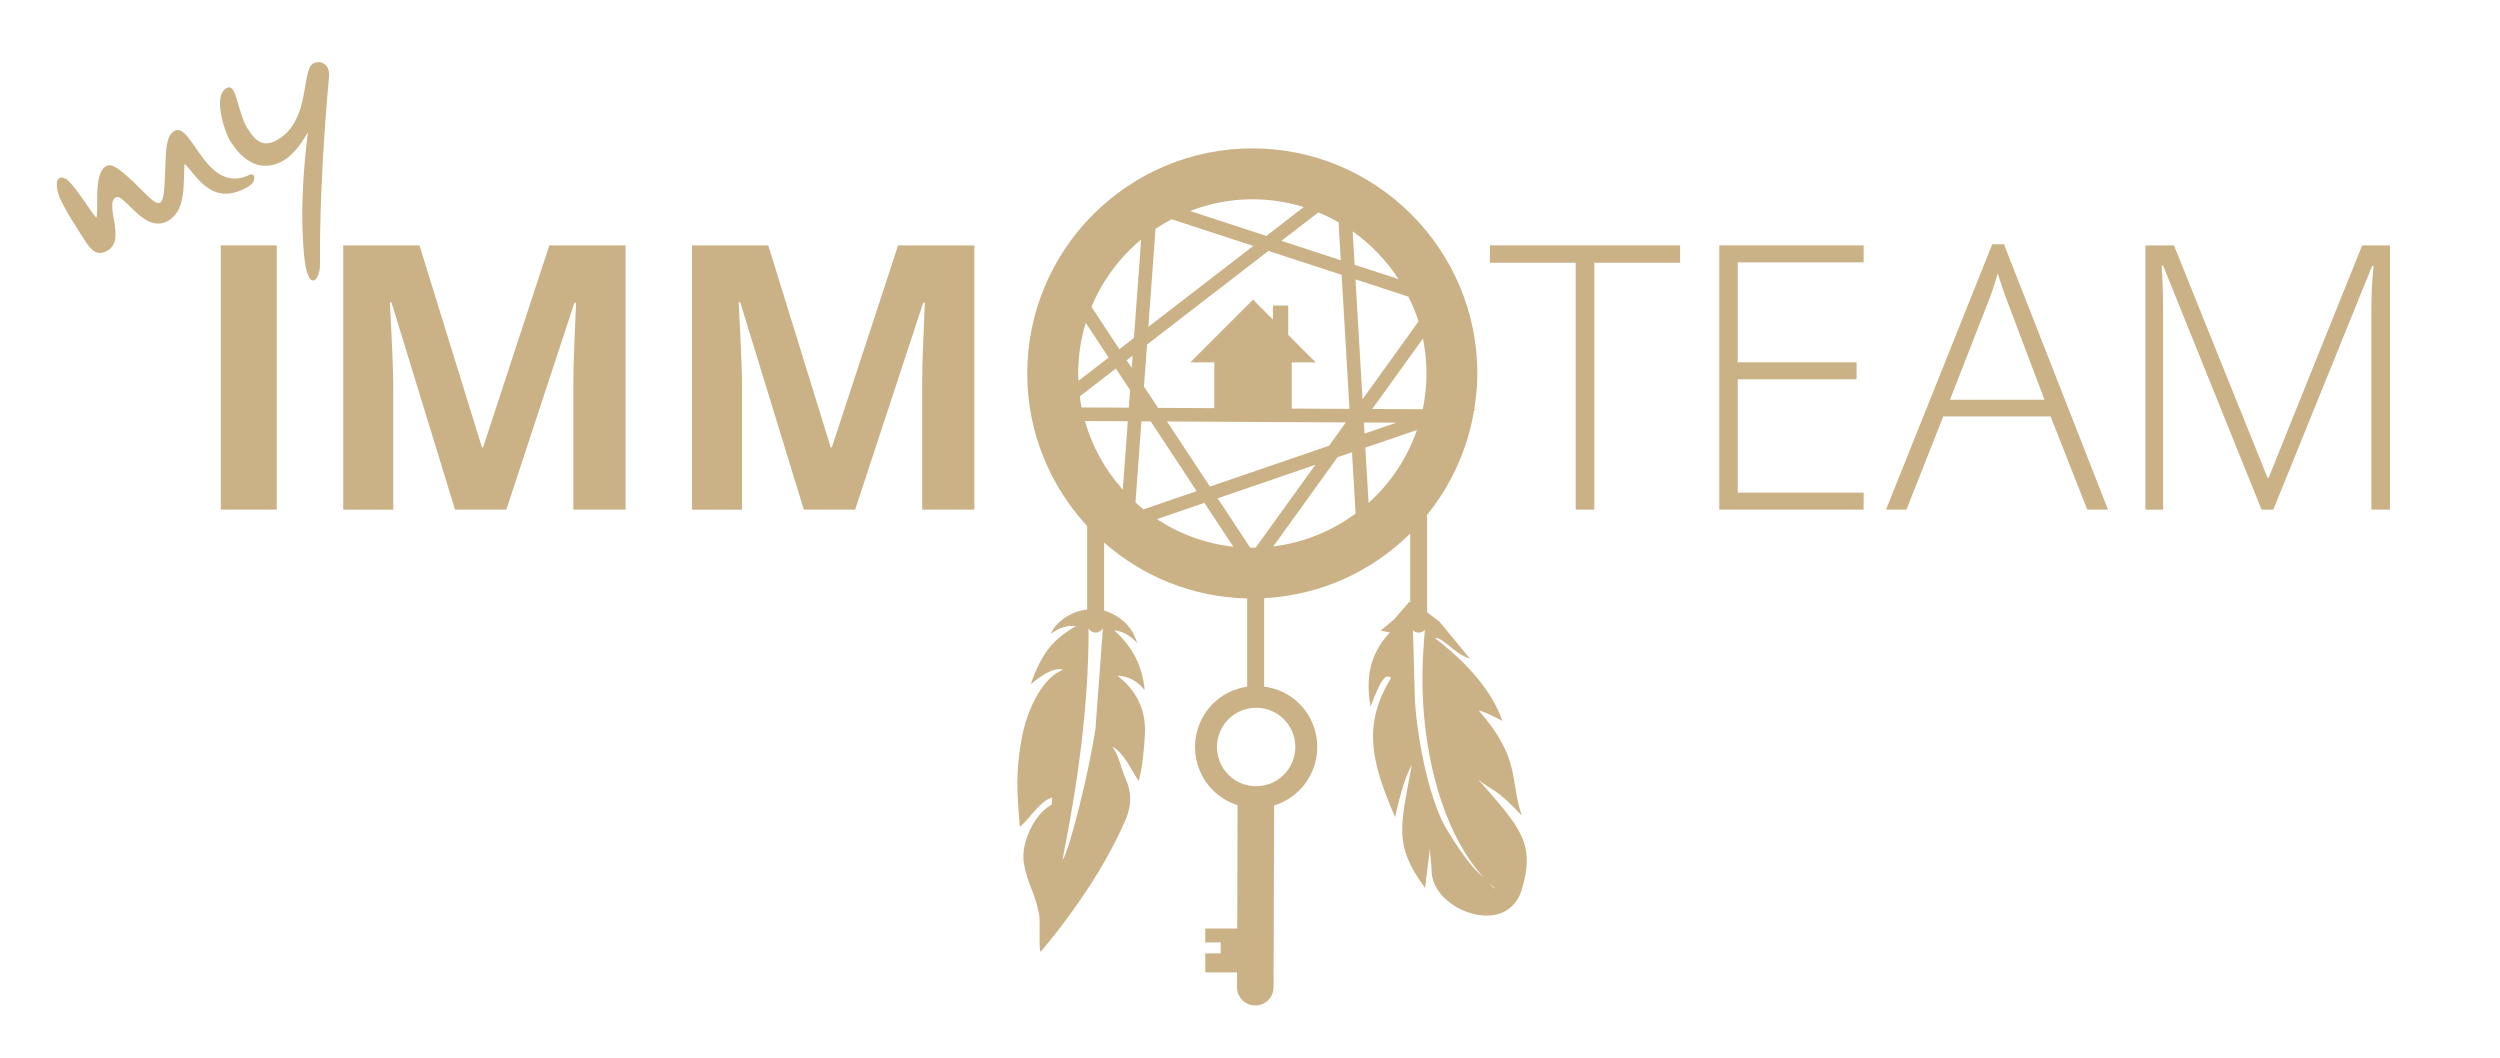 <?xml version="1.0" encoding="utf-8"?>
<!-- Generator: Adobe Illustrator 16.0.4, SVG Export Plug-In . SVG Version: 6.00 Build 0)  -->
<!DOCTYPE svg PUBLIC "-//W3C//DTD SVG 1.1//EN" "http://www.w3.org/Graphics/SVG/1.1/DTD/svg11.dtd">
<svg version="1.1" id="Ebene_1" xmlns="http://www.w3.org/2000/svg" xmlns:xlink="http://www.w3.org/1999/xlink" x="0px" y="0px"
	 width="189.983px" height="80.402px" viewBox="0 0 189.983 80.402" enable-background="new 0 0 189.983 80.402"
	 xml:space="preserve">
<rect x="16.777" y="18.647" fill="#CBB186" width="4.255" height="20.081"/>
<g>
	<defs>
		<rect id="SVGID_1_" x="4.316" y="4.721" width="177.307" height="71.69"/>
	</defs>
	<clipPath id="SVGID_2_">
		<use xlink:href="#SVGID_1_"  overflow="visible"/>
	</clipPath>
	<path clip-path="url(#SVGID_2_)" fill="#CBB186" d="M34.581,38.729l-4.832-15.754h-0.123c0.173,3.205,0.26,5.342,0.26,6.414v9.34
		h-3.802V18.647h5.793l4.749,15.355h0.083l5.037-15.355h5.793v20.081h-3.967v-9.505c0-0.449,0.007-0.966,0.021-1.553
		c0.013-0.586,0.075-2.143,0.185-4.67h-0.124l-5.175,15.728H34.581z"/>
	<path clip-path="url(#SVGID_2_)" fill="#CBB186" d="M61.087,38.729l-4.832-15.754h-0.123c0.173,3.205,0.26,5.342,0.26,6.414v9.34
		h-3.802V18.647h5.793l4.749,15.355h0.083l5.037-15.355h5.793v20.081h-3.967v-9.505c0-0.449,0.007-0.966,0.021-1.553
		c0.013-0.586,0.075-2.143,0.185-4.67h-0.124l-5.175,15.728H61.087z"/>
</g>
<polygon fill="#CBB186" points="121.156,38.729 119.742,38.729 119.742,19.966 113.222,19.966 113.222,18.647 127.677,18.647 
	127.677,19.966 121.156,19.966 "/>
<polygon fill="#CBB186" points="141.623,38.729 130.655,38.729 130.655,18.647 141.623,18.647 141.623,19.938 132.055,19.938 
	132.055,27.534 141.088,27.534 141.088,28.825 132.055,28.825 132.055,37.438 141.623,37.438 "/>
<g>
	<defs>
		<rect id="SVGID_3_" x="4.316" y="4.721" width="177.307" height="71.69"/>
	</defs>
	<clipPath id="SVGID_4_">
		<use xlink:href="#SVGID_3_"  overflow="visible"/>
	</clipPath>
	<path clip-path="url(#SVGID_4_)" fill="#CBB186" d="M148.185,30.377h7.181l-2.733-7.238c-0.228-0.567-0.503-1.354-0.823-2.362
		c-0.247,0.88-0.518,1.676-0.809,2.39L148.185,30.377z M155.83,31.641h-8.153l-2.8,7.087h-1.551l8.07-20.163h0.893l7.906,20.163
		h-1.578L155.83,31.641z"/>
	<path clip-path="url(#SVGID_4_)" fill="#CBB186" d="M171.863,38.729l-7.48-18.543h-0.11c0.073,1.136,0.11,2.299,0.11,3.489v15.054
		h-1.346V18.647h2.168l7.113,17.663h0.082l7.108-17.663h2.114v20.081h-1.414V23.51c0-1.062,0.057-2.161,0.166-3.297h-0.109
		l-7.509,18.516H171.863z"/>
	<path clip-path="url(#SVGID_4_)" fill="#CBB186" d="M113.221,67.158c0.139,0.13,0.275,0.262,0.42,0.382
		C113.438,67.451,113.326,67.307,113.221,67.158 M109.986,63.105c-1.242-1.967-2.246-6.488-2.46-9.852l-0.153-5.354
		c0.116,0.106,0.267,0.175,0.436,0.175c0.186,0,0.351-0.081,0.469-0.207c-0.171,1.92-0.236,3.817-0.123,5.68
		c0.311,5.099,1.857,10.161,4.577,13.113C111.647,65.812,110.613,64.104,109.986,63.105 M104.002,38.219l-0.246-4.2l3.922-1.344
		C106.938,34.828,105.659,36.727,104.002,38.219 M103.645,32.108l2.468,0.013l-2.418,0.829L103.645,32.108z M103.008,21.229
		l4.019,1.314c0.3,0.606,0.567,1.232,0.772,1.886l-4.258,5.913L103.008,21.229z M96.762,41.524l4.883-6.781l1.1-0.376l0.272,4.658
		C101.223,40.354,99.088,41.243,96.762,41.524 M95.424,41.616c-0.086,0.002-0.168,0.014-0.256,0.014
		c-0.054,0-0.106-0.008-0.16-0.009l-2.475-3.754l7.424-2.545L95.424,41.616z M97.566,54.657c1.161,1.164,1.161,3.054,0,4.217
		c-1.162,1.163-3.052,1.163-4.214,0c-1.161-1.163-1.161-3.053,0-4.217C94.515,53.496,96.404,53.496,97.566,54.657 M87.915,39.45
		l3.611-1.238l2.198,3.335C91.595,41.313,89.62,40.573,87.915,39.45 M86.288,38.177l0.453-6.158l0.706,0.003l3.493,5.302
		l-4.042,1.385C86.687,38.539,86.487,38.358,86.288,38.177 M85.066,26.538l-2.122-3.219c0.831-1.998,2.135-3.751,3.775-5.116
		l-0.549,7.483L85.066,26.538z M86.004,27.96l-0.385-0.583l0.453-0.35L86.004,27.96z M85.782,30.98l-3.593-0.018
		c-0.055-0.276-0.092-0.559-0.129-0.841l2.74-2.114l1.08,1.638L85.782,30.98z M85.325,37.208c-1.325-1.479-2.323-3.251-2.879-5.212
		l3.26,0.017L85.325,37.208z M83.25,55.35c-0.485,3.316-2.001,9.369-2.51,10.014c1.153-5.824,1.997-11.666,1.985-17.6
		c0.114,0.183,0.307,0.311,0.538,0.311c0.239,0,0.44-0.138,0.551-0.331L83.25,55.35z M81.934,28.387
		c0-1.341,0.204-2.634,0.576-3.854l1.739,2.638l-2.287,1.764C81.954,28.751,81.934,28.571,81.934,28.387 M102.275,32.101
		l-1.277,1.773l-9.051,3.103l-3.262-4.947L102.275,32.101z M87.168,26.182l9.225-7.114l5.562,1.816l0.596,10.187l-4.387-0.023
		v-3.506h1.825l-2.092-2.093V23.22h-1.164v1.062l-1.511-1.511l-4.768,4.771h1.827v3.475l-4.279-0.022l-1.068-1.621L87.168,26.182z
		 M87.814,17.384c0.392-0.264,0.802-0.501,1.222-0.723l6.205,2.028l-7.975,6.151L87.814,17.384z M95.168,15.144
		c1.359,0,2.672,0.207,3.906,0.59l-2.844,2.194l-5.793-1.894C91.908,15.467,93.5,15.144,95.168,15.144 M101.721,16.896l0.169,2.883
		l-4.509-1.475l2.807-2.165C100.717,16.356,101.228,16.613,101.721,16.896 M106.276,21.212l-3.334-1.09l-0.147-2.541
		C104.174,18.558,105.355,19.79,106.276,21.212 M108.403,28.387c0,0.93-0.099,1.836-0.282,2.712l-3.839-0.02l3.853-5.352
		C108.311,26.587,108.403,27.476,108.403,28.387 M112.318,59.217c1.089,0.934,1.234,0.523,3.322,2.755
		c-0.912-2.706-0.057-4.31-3.262-7.976c0.457,0.076,1.164,0.466,1.789,0.785c-0.752-2.188-2.531-4.29-5.103-6.274
		c0.558-0.151,1.435,1.199,2.631,1.531l-2.303-2.793l-0.94-0.718v-7.201c0-0.059-0.019-0.11-0.033-0.164
		c1.832-2.257,3.105-4.985,3.601-7.977l0.19-0.064l-0.18-0.001c0.145-0.893,0.239-1.801,0.239-2.733
		c0-9.436-7.672-17.112-17.103-17.112c-9.43,0-17.102,7.677-17.102,17.112c0,4.47,1.736,8.534,4.552,11.585v6.35
		c-1.292,0.125-2.421,1-2.773,1.868c0.565-0.463,1.198-0.686,1.927-0.61c-0.764,0.425-1.445,0.95-2.008,1.616
		c-0.561,0.661-1.155,1.906-1.419,2.785c0.68-0.53,1.572-1.254,2.398-1.109c-0.015,0.032-0.015,0.043-0.02,0.045
		c-0.037,0.02-0.077,0.042-0.117,0.06c-1.627,0.779-2.645,3.364-2.961,5.127c-0.466,2.625-0.364,3.976-0.157,6.616
		c0.003,0.033,0.019,0.062,0.034,0.108c0.663-0.555,1.632-2.088,2.456-2.212c-0.047,0.048-0.024,0.513-0.079,0.546
		c-1.292,0.693-2.321,2.896-2.1,4.342c0.259,1.714,0.858,2.276,1.167,3.98c0.102,0.56-0.031,2.254,0.089,2.81
		c0.012,0.009,0.021,0.021,0.031,0.031c1.061-1.238,2.042-2.538,2.969-3.882c1.354-1.958,2.556-3.998,3.5-6.189
		c0.455-1.056,0.445-2.104-0.044-3.144c-0.251-0.536-0.576-2.004-1.025-2.383c0.839,0.331,1.517,1.83,2.047,2.63
		c0.026-0.106,0.045-0.176,0.062-0.245c0.258-1.07,0.341-2.166,0.408-3.264c0.09-1.519-0.369-2.837-1.437-3.933
		c-0.191-0.195-0.41-0.364-0.647-0.576c0.862,0.049,1.516,0.418,2.067,1.107c-0.161-1.874-0.965-3.348-2.318-4.549
		c0.719,0.09,1.288,0.441,1.751,0.985c-0.364-1.274-1.233-2.048-2.504-2.496l-0.008,0.104v-5.258c2.92,2.565,6.71,4.151,10.87,4.246
		v6.706c-0.953,0.141-1.871,0.562-2.603,1.294c-1.811,1.812-1.811,4.761,0,6.572c0.542,0.543,1.187,0.919,1.873,1.136l-0.023,9.376
		h-2.429v1.062l1.163-0.014l0.011,0.833l-1.174,0.015v1.438h2.416l-0.006,1.118c-0.002,0.387,0.155,0.736,0.406,0.988
		c0.25,0.25,0.596,0.405,0.977,0.408c0.767,0.004,1.391-0.616,1.395-1.384l0.041-13.819c0.704-0.215,1.365-0.598,1.922-1.156
		c1.811-1.81,1.811-4.76,0-6.572c-0.751-0.752-1.699-1.173-2.678-1.301v-6.721c4.318-0.227,8.212-2.054,11.098-4.913v5.222
		l-0.062-0.035l-1.167,1.345l-1.01,0.848l0.695,0.136c-1.644,1.748-1.811,3.664-1.467,5.638c0.723-1.902,1.09-2.571,1.557-2.182
		c-2.086,3.429-1.633,6.145,0.311,10.58c0.26-1.2,0.643-2.818,1.271-3.997c-0.854,4.715-1.422,6.083,1.002,9.382l0.371-3.041
		c0.002,0.611,0.125,1.181,0.125,1.707c0.002,2.635,4.321,4.578,6.164,2.66c0.284-0.294,0.491-0.638,0.635-1.021
		C116.746,64.103,115.584,62.951,112.318,59.217"/>
	<path clip-path="url(#SVGID_4_)" fill="#CBB186" d="M18.532,14.365c-2.534,1.232-3.614-1.069-4.509-1.925
		c-0.11,1.615,0.123,3.451-1.164,4.286c-1.864,1.208-3.411-2.13-4.074-1.716c-0.852,0.532,0.788,3.16-0.562,4.003
		c-0.852,0.531-1.331-0.024-1.833-0.83c-0.251-0.402-1.667-2.509-1.946-3.427c-0.279-0.918-0.097-1.438,0.486-1.206
		c0.583,0.234,2.023,2.636,2.384,3.003c0.237-0.411-0.264-3.322,0.721-3.905c0.402-0.251,0.89-0.08,2.989,2.049
		c0.842,0.854,1.253,1.05,1.399,0.117c0.237-1.521-0.009-3.929,0.56-4.62c1.491-1.811,2.446,4.905,6.081,3.05
		c0.332-0.045,0.274,0.386,0.212,0.534C19.169,14.029,18.791,14.24,18.532,14.365"/>
	<path clip-path="url(#SVGID_4_)" fill="#CBB186" d="M24.318,20.006c0.005,0.725-0.204,1.149-0.394,1.268
		c-0.355,0.222-0.682-0.447-0.817-1.893c-0.354-3.784,0.08-7.557,0.288-9.333c-0.31,0.557-0.913,1.565-1.788,2.111
		c-1.184,0.739-2.756,0.728-4.1-1.429c-0.458-0.734-1.441-3.704-0.156-4.084c0.623-0.185,0.745,1.973,1.44,3.086
		c0.664,1.064,1.272,1.532,2.408,0.823c2.367-1.479,1.717-5.178,2.57-5.709c0.544-0.341,1.307,0.021,1.241,0.936
		C25.01,5.782,24.269,13.233,24.318,20.006"/>
</g>
</svg>
